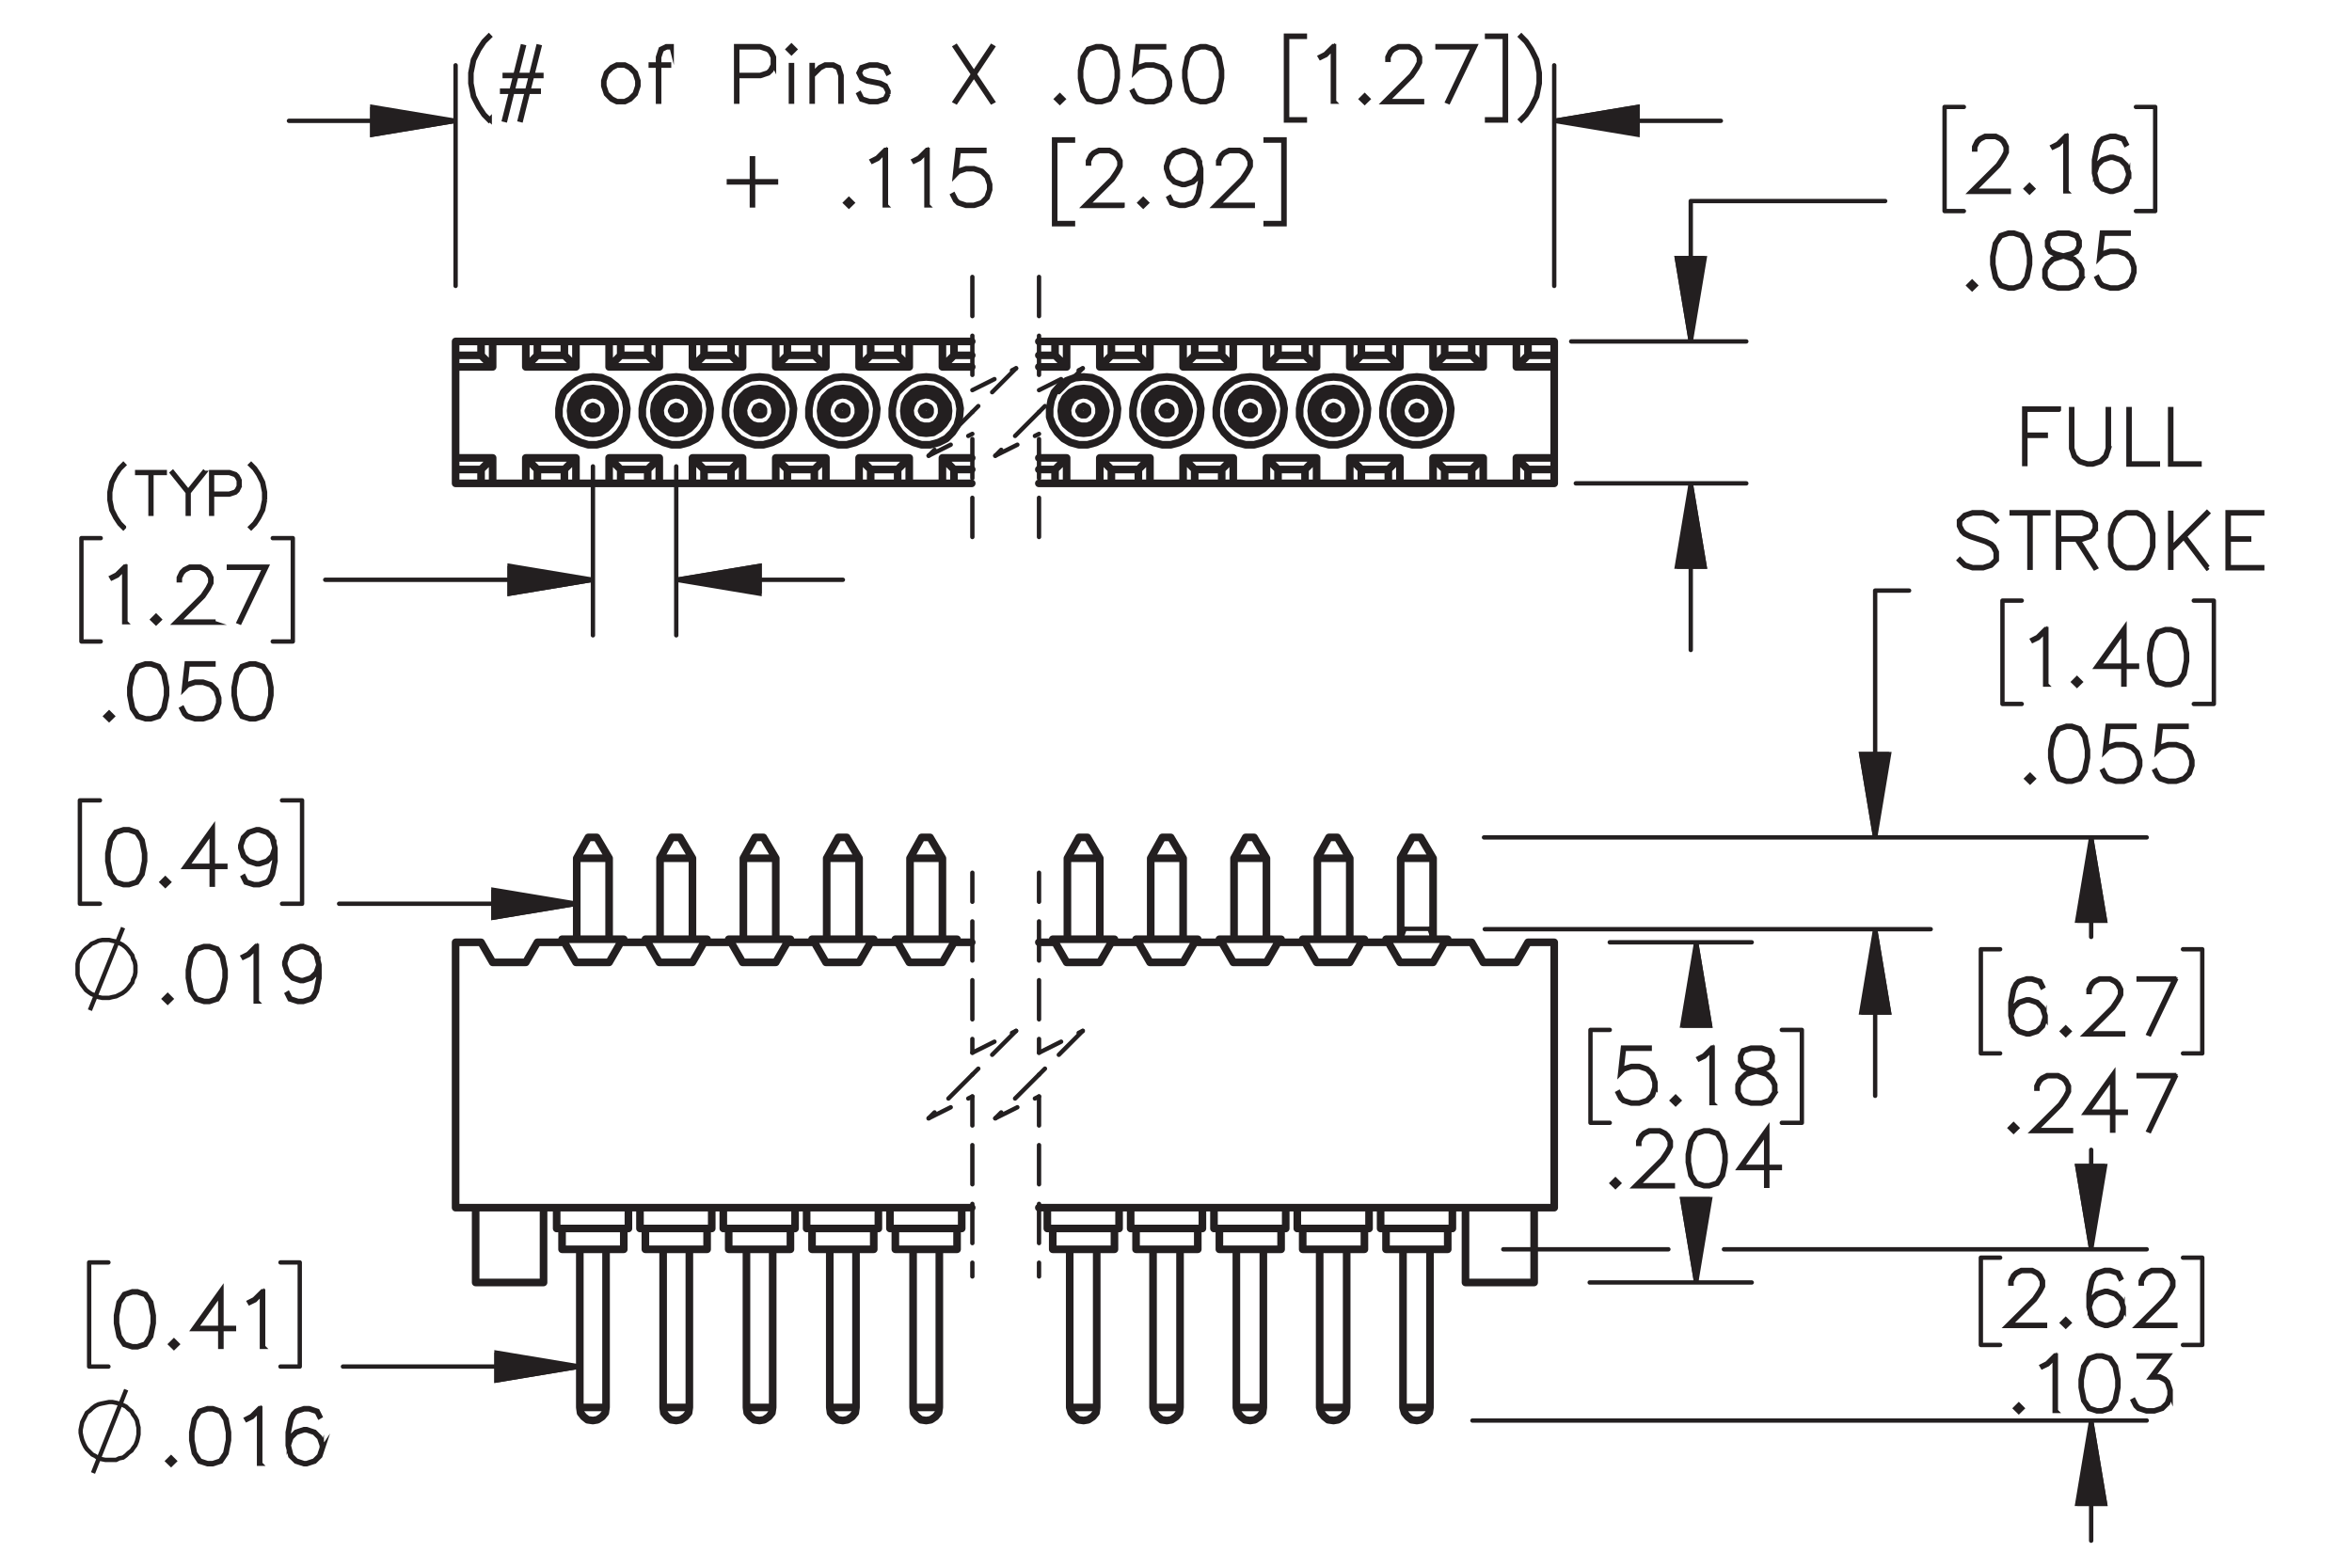 <?xml version="1.0" encoding="UTF-8"?><svg id="Layer_1" xmlns="http://www.w3.org/2000/svg" viewBox="0 0 216 144"><defs><style>.cls-1{stroke-dashoffset:-.473px;}.cls-1,.cls-2,.cls-3,.cls-4,.cls-5,.cls-6,.cls-7,.cls-8,.cls-9,.cls-10{stroke:#231f20;}.cls-1,.cls-2,.cls-3,.cls-4,.cls-5,.cls-6,.cls-9,.cls-10{fill:none;}.cls-1,.cls-2,.cls-3,.cls-4,.cls-5,.cls-9,.cls-10{stroke-linecap:round;stroke-linejoin:round;}.cls-1,.cls-2,.cls-3,.cls-5,.cls-6,.cls-7,.cls-9,.cls-10{stroke-width:.4px;}.cls-1,.cls-2,.cls-5,.cls-10{stroke-dasharray:0 0 3.6 1.8;}.cls-2{stroke-dashoffset:1.331px;}.cls-3{stroke-dasharray:0 0 0 0 43.2 3.6 3.6 3.6;}.cls-4{stroke-width:.7px;}.cls-5{stroke-dashoffset:.931px;}.cls-6,.cls-7,.cls-8{stroke-miterlimit:10;}.cls-7,.cls-8{fill:#231f20;}.cls-8{stroke-width:.4px;}.cls-10{stroke-dashoffset:.491px;}</style></defs><path class="cls-8" d="M13.334,79.11l-.238,1.214-.504.747-.749.241h-.498l-.749-.241-.501-.747-.242-1.214v-.737l.242-1.213.501-.748.749-.248h.498l.749.248.504.748.238,1.213v.737ZM13.226,79.094v-.704l-.242-1.19-.46-.694-.696-.231h-.467l-.696.231-.463.694-.239,1.19v.704l.239,1.19.463.694.696.231h.467l.696-.231.46-.694.242-1.19Z"/><path class="cls-8" d="M15.498,81.024l-.316.309-.316-.309.316-.315.316.315ZM15.346,81.024l-.165-.164-.165.164.165.164.165-.164Z"/><path class="cls-8" d="M20.699,79.637h-1.149v1.629h-.111v-1.629h-2.463l2.574-3.59v3.479h1.149v.11ZM19.439,79.526v-3.134l-2.245,3.134h2.245Z"/><path class="cls-8" d="M25.302,79.11l-.238,1.214-.249.492-.262.255-.743.241h-.498l-.756-.241-.248-.499.097-.058.235.463.689.231h.467l.702-.231.219-.229.235-.466.242-1.19v-.858l-.138.412-.504.503-.743.248h-.255l-.743-.248-.504-.503-.246-.74v-.255l.246-.74.504-.5.743-.248h.255l.743.248.504.5.245.981v1.217ZM25.195,77.9l-.235-.932-.46-.463-.702-.231h-.229l-.702.231-.46.463-.235.697v.228l.235.701.46.459.702.234h.229l.702-.234.46-.459.235-.694Z"/><path class="cls-6" d="M8.257,92.791l3.047-7.581M12.438,89.036v-.354l-.071-.354-.142-.283-.071-.283-.213-.283-.213-.283-.213-.213-.283-.213-.283-.142-.283-.142-.354-.071-.283-.071h-.638l-.354.071-.283.142-.354.142-.213.213-.283.213-.213.213-.213.283-.142.283-.142.283-.071.354v.992l.071.283.142.283.142.283.213.283.213.283.283.213.213.142.354.142.283.142.354.071h.638l.283-.071.354-.071.283-.142.283-.142.283-.213.213-.213.213-.283.213-.283.071-.283.142-.283.071-.354v-.283"/><path class="cls-8" d="M15.714,91.751l-.315.309-.316-.309.316-.315.315.315ZM15.563,91.751l-.165-.164-.165.164.165.164.165-.164Z"/><path class="cls-8" d="M20.725,89.837l-.238,1.214-.504.747-.749.241h-.497l-.749-.241-.5-.747-.242-1.214v-.737l.242-1.213.5-.748.749-.248h.497l.749.248.504.748.238,1.213v.737ZM20.618,89.82v-.704l-.242-1.19-.46-.694-.695-.231h-.467l-.695.231-.463.694-.239,1.19v.704l.239,1.19.463.694.695.231h.467l.695-.231.46-.694.242-1.19Z"/><path class="cls-8" d="M23.59,91.992h-.111v-4.917l-.631.641-.49.237-.054-.094.473-.241.736-.728h.077v5.102Z"/><path class="cls-8" d="M29.343,89.837l-.238,1.214-.248.492-.262.255-.742.241h-.497l-.755-.241-.248-.499.097-.058.235.463.689.231h.467l.702-.231.218-.229.235-.466.242-1.19v-.858l-.138.412-.504.503-.742.248h-.255l-.743-.248-.503-.503-.245-.74v-.255l.245-.74.503-.5.743-.248h.255l.742.248.504.5.245.981v1.217ZM29.236,88.627l-.235-.932-.46-.463-.702-.231h-.229l-.702.231-.46.463-.235.697v.228l.235.701.46.459.702.234h.229l.702-.234.46-.459.235-.694Z"/><path class="cls-8" d="M152.037,99.893l-.245.741-.504.499-.742.241h-.736l-.742-.241-.262-.255-.241-.486.097-.053.238.472.222.229.702.231h.709l.702-.231.46-.463.235-.7v-.466l-.235-.701-.46-.459-.702-.234h-.709l-.702.234-.335.346.258-2.37h2.459v.111h-2.361l-.218,1.953.144-.137.742-.245h.736l.742.245.504.503.245.74v.496Z"/><path class="cls-8" d="M154.199,101.086l-.315.309-.315-.309.315-.315.315.315ZM154.048,101.086l-.164-.164-.165.164.165.164.164-.164Z"/><path class="cls-8" d="M157.286,101.327h-.11v-4.917l-.632.641-.49.237-.054-.094.474-.241.735-.728h.077v5.102Z"/><path class="cls-8" d="M163.04,100.379l-.501.754-.749.241h-.978l-.742-.241-.262-.255-.248-.499v-.748l.248-.502.501-.493.766-.255-.518-.124-.504-.255-.252-.506v-.51l.252-.513.759-.248h.978l.756.248.255.513v.51l-.255.506-.504.255-.514.124.027.007.735.248.504.493.245.502v.748ZM162.933,100.352v-.693l-.235-.459-.46-.47-.709-.231-.229-.064-.225.064-.709.231-.464.47-.231.459v.693l.231.459.222.229.702.231h.947l.695-.231.464-.688ZM162.69,97.47v-.456l-.229-.446-.689-.231h-.947l-.689.231-.229.446v.456l.229.452.46.225.702.181.702-.181.46-.225.229-.452Z"/><path class="cls-8" d="M148.672,108.681l-.316.309-.315-.309.315-.315.316.315ZM148.52,108.681l-.165-.164-.164.164.164.164.165-.164Z"/><path class="cls-8" d="M153.631,108.969h-3.501l2.497-2.483.474-.714.235-.47v-.452l-.235-.459-.226-.229-.463-.231h-.935l-.46.231-.229.229-.235.459v.228h-.107v-.255l.245-.502.255-.252.504-.248h.991l.501.248.256.252.248.502v.51l-.248.493-.487.727-2.322,2.313h3.242v.103Z"/><path class="cls-8" d="M158.477,106.767l-.239,1.214-.504.747-.749.241h-.497l-.75-.241-.5-.747-.242-1.214v-.737l.242-1.213.5-.748.75-.248h.497l.749.248.504.748.239,1.213v.737ZM158.368,106.75v-.704l-.241-1.19-.461-.694-.695-.231h-.467l-.695.231-.464.694-.239,1.19v.704l.239,1.19.464.694.695.231h.467l.695-.231.461-.694.241-1.19Z"/><path class="cls-8" d="M163.456,107.293h-1.149v1.629h-.11v-1.629h-2.463l2.573-3.59v3.479h1.149v.11ZM162.196,107.183v-3.134l-2.244,3.134h2.244Z"/><path class="cls-8" d="M187.864,93.536l-.246.741-.504.499-.742.241h-.256l-.742-.241-.504-.499-.245-.982v-1.217l.238-1.213.249-.496.262-.252.742-.248h.498l.756.248.248.5-.097.057-.235-.463-.69-.231h-.467l-.702.231-.219.229-.234.466-.242,1.19v.858l.138-.412.504-.503.742-.248h.256l.742.248.504.503.246.74v.255ZM187.756,93.519v-.225l-.234-.7-.461-.46-.702-.234h-.229l-.702.234-.46.46-.235.693.235.932.46.463.702.231h.229l.702-.231.461-.463.234-.7Z"/><path class="cls-8" d="M190.027,94.73l-.316.309-.315-.309.315-.315.316.315ZM189.876,94.73l-.165-.164-.164.164.164.164.165-.164Z"/><path class="cls-8" d="M194.986,95.018h-3.501l2.497-2.483.474-.714.235-.47v-.452l-.235-.459-.226-.229-.463-.231h-.935l-.46.231-.229.229-.235.459v.228h-.107v-.255l.245-.502.255-.252.504-.248h.991l.501.248.256.252.248.502v.51l-.248.493-.487.727-2.322,2.313h3.242v.103Z"/><path class="cls-8" d="M199.869,89.869l-2.452,5.115-.095-.037,2.366-4.967h-3.283v-.111h3.464Z"/><path class="cls-8" d="M185.236,103.612l-.316.309-.315-.309.315-.315.316.315ZM185.085,103.612l-.165-.164-.164.164.164.164.165-.164Z"/><path class="cls-8" d="M190.195,103.9h-3.501l2.497-2.483.474-.714.235-.47v-.452l-.235-.459-.226-.229-.463-.231h-.935l-.46.231-.229.229-.235.459v.228h-.107v-.255l.245-.502.255-.252.504-.248h.991l.501.248.256.252.248.502v.51l-.248.493-.487.727-2.322,2.313h3.242v.103Z"/><path class="cls-8" d="M195.228,102.225h-1.149v1.629h-.11v-1.629h-2.463l2.573-3.59v3.479h1.149v.11ZM193.969,102.114v-3.134l-2.244,3.134h2.244Z"/><path class="cls-8" d="M199.869,98.752l-2.452,5.115-.095-.037,2.366-4.967h-3.283v-.111h3.464Z"/><path class="cls-8" d="M187.81,121.796h-3.501l2.497-2.483.474-.714.235-.47v-.452l-.235-.459-.226-.229-.463-.231h-.935l-.46.231-.229.229-.235.459v.228h-.107v-.255l.245-.502.255-.252.504-.248h.991l.501.248.256.252.248.502v.51l-.248.493-.487.727-2.322,2.313h3.242v.103Z"/><path class="cls-8" d="M190.027,121.508l-.316.309-.315-.309.315-.315.316.315ZM189.876,121.508l-.165-.164-.164.164.164.164.165-.164Z"/><path class="cls-8" d="M195.041,120.314l-.246.741-.504.499-.742.241h-.256l-.742-.241-.504-.499-.245-.982v-1.217l.238-1.213.249-.496.262-.252.742-.248h.498l.756.248.248.5-.097.057-.235-.463-.69-.231h-.467l-.702.231-.219.229-.234.466-.242,1.19v.858l.138-.412.504-.503.742-.248h.256l.742.248.504.503.246.74v.255ZM194.933,120.298v-.225l-.234-.7-.461-.46-.702-.234h-.229l-.702.234-.46.46-.235.693.235.932.46.463.702.231h.229l.702-.231.461-.463.234-.7Z"/><path class="cls-8" d="M199.778,121.796h-3.501l2.497-2.483.474-.714.235-.47v-.452l-.235-.459-.226-.229-.463-.231h-.935l-.46.231-.229.229-.235.459v.228h-.107v-.255l.245-.502.255-.252.504-.248h.991l.501.248.256.252.248.502v.51l-.248.493-.487.727-2.322,2.313h3.242v.103Z"/><path class="cls-8" d="M185.715,129.359l-.315.309-.315-.309.315-.315.315.315ZM185.564,129.359l-.164-.164-.165.164.165.164.164-.164Z"/><path class="cls-8" d="M188.802,129.601h-.11v-4.917l-.632.641-.49.237-.054-.094.474-.241.735-.728h.077v5.102Z"/><path class="cls-8" d="M194.556,127.445l-.239,1.214-.503.747-.749.241h-.497l-.749-.241-.501-.747-.241-1.214v-.737l.241-1.213.501-.748.749-.248h.497l.749.248.503.748.239,1.213v.737ZM194.448,127.429v-.704l-.242-1.19-.46-.694-.695-.231h-.467l-.695.231-.464.694-.238,1.19v.704l.238,1.19.464.694.695.231h.467l.695-.231.46-.694.242-1.19Z"/><path class="cls-8" d="M199.345,128.166l-.245.741-.504.499-.742.241h-.736l-.742-.241-.262-.255-.241-.486.097-.053.238.472.222.229.702.231h.709l.702-.231.46-.463.235-.7v-.466l-.235-.701-.229-.218-.46-.234h-.819l1.444-1.92h-2.536v-.111h2.758l-1.444,1.921h.624l.504.248.256.262.245.74v.496Z"/><path class="cls-8" d="M14.126,121.557l-.238,1.214-.504.747-.749.241h-.497l-.749-.241-.5-.747-.242-1.214v-.737l.242-1.213.5-.748.749-.248h.497l.749.248.504.748.238,1.213v.737ZM14.018,121.54v-.704l-.242-1.19-.46-.694-.695-.231h-.467l-.695.231-.463.694-.239,1.19v.704l.239,1.19.463.694.695.231h.467l.695-.231.46-.694.242-1.19Z"/><path class="cls-8" d="M16.289,123.471l-.315.309-.316-.309.316-.315.315.315ZM16.138,123.471l-.165-.164-.165.164.165.164.165-.164Z"/><path class="cls-8" d="M21.488,122.083h-1.149v1.629h-.111v-1.629h-2.462l2.573-3.59v3.479h1.149v.11ZM20.228,121.973v-3.134l-2.244,3.134h2.244Z"/><path class="cls-8" d="M24.165,123.712h-.111v-4.917l-.631.641-.49.237-.054-.094.473-.241.736-.728h.077v5.102Z"/><path class="cls-6" d="M8.541,135.302l3.047-7.652M12.721,131.476v-.354l-.071-.283-.071-.354-.142-.283-.213-.283-.142-.283-.283-.213-.213-.213-.283-.142-.354-.142-.283-.071-.354-.071h-.283l-.354.071-.354.071-.283.071-.283.142-.283.213-.213.213-.283.213-.142.283-.142.283-.142.283-.071.354-.071.354v.283l.071.354.071.283.142.354.142.283.142.213.283.283.213.213.283.142.283.213.283.071.354.071h.992l.283-.142.354-.071.283-.213.213-.213.283-.213.142-.213.213-.283.142-.354.071-.283.071-.354v-.283"/><path class="cls-8" d="M16.026,134.208l-.315.309-.316-.309.316-.315.315.315ZM15.876,134.208l-.165-.164-.165.164.165.164.165-.164Z"/><path class="cls-8" d="M21.038,132.294l-.238,1.214-.504.747-.749.241h-.497l-.749-.241-.5-.747-.242-1.214v-.737l.242-1.213.5-.748.749-.248h.497l.749.248.504.748.238,1.213v.737ZM20.93,132.277v-.704l-.242-1.19-.46-.694-.695-.231h-.467l-.695.231-.463.694-.239,1.19v.704l.239,1.19.463.694.695.231h.467l.695-.231.46-.694.242-1.19Z"/><path class="cls-8" d="M23.902,134.449h-.111v-4.917l-.631.641-.49.237-.054-.094.473-.241.736-.728h.077v5.102Z"/><path class="cls-8" d="M29.656,133.015l-.245.741-.504.499-.742.241h-.255l-.743-.241-.503-.499-.245-.982v-1.217l.238-1.213.248-.496.262-.252.743-.248h.497l.755.248.248.5-.097.057-.235-.463-.689-.231h-.467l-.702.231-.218.229-.235.466-.242,1.19v.858l.138-.412.503-.503.743-.248h.255l.742.248.504.503.245.74v.255ZM29.548,132.998v-.225l-.235-.7-.46-.46-.702-.234h-.229l-.702.234-.46.46-.235.693.235.932.46.463.702.231h.229l.702-.231.46-.463.235-.7Z"/><path class="cls-8" d="M189.079,37.635h-3.074v2.292h1.873v.111h-1.873v2.587h-.107v-5.101h3.182v.11Z"/><path class="cls-8" d="M193.68,41.191l-.248.741-.5.499-.741.241h-.497l-.741-.241-.504-.499-.245-.741v-3.613h.107v3.597l.235.7.46.463.701.231h.467l.701-.231.463-.463.231-.7v-3.597h.11v3.613Z"/><path class="cls-8" d="M198.174,42.672h-2.702v-5.095h.107v4.991h2.595v.104Z"/><path class="cls-8" d="M201.999,42.672h-2.702v-5.095h.107v4.991h2.595v.104Z"/><path class="cls-8" d="M183.383,51.452l-.51.506-.742.241h-.978l-.742-.241-.493-.486.08-.084.471.476.701.231h.947l.702-.231.453-.456v-.684l-.232-.462-.228-.225-.467-.242-1.444-.479-.497-.241-.255-.255-.245-.499v-.516l.507-.506.742-.248h.978l.742.248.496.486-.084.084-.466-.476-.702-.231h-.947l-.701.231-.457.456v.446l.235.46.229.224.466.242,1.444.479.497.242.252.254.248.499v.757Z"/><path class="cls-8" d="M188.117,47.162h-1.632v4.991h-.11v-4.991h-1.629v-.11h3.371v.11Z"/><path class="cls-8" d="M192.478,48.563l-.248.499-.262.255-.742.248h-.383l1.628,2.557-.097.05-1.662-2.607h-1.605v2.587h-.107v-5.101h2.227l.742.248.262.252.248.503v.509ZM192.368,48.533v-.453l-.232-.46-.221-.228-.702-.231h-2.106v2.292h2.106l.702-.234.221-.225.232-.462Z"/><path class="cls-8" d="M197.751,50.236l-.249.734-.241.496-.494.493-.503.241h-.991l-.5-.241-.497-.493-.238-.496-.249-.734v-1.213l.249-.734.238-.496.497-.493.5-.248h.991l.503.248.494.493.241.496.249.734v1.213ZM197.64,50.222v-1.187l-.234-.707-.239-.466-.47-.469-.46-.231h-.934l-.463.231-.467.469-.242.466-.231.707v1.187l.231.708.242.466.467.469.463.231h.934l.46-.231.47-.469.239-.466.234-.708Z"/><path class="cls-8" d="M202.767,52.116l-.084.064-2.132-2.829-1.142,1.14v1.663h-.107v-5.048h.107v3.234l3.273-3.274.084.084-2.132,2.128,2.132,2.839Z"/><path class="cls-8" d="M207.758,52.2h-3.184v-5.148h3.184v.11h-3.076v2.292h1.874v.111h-1.874v2.53h3.076v.104Z"/><path class="cls-8" d="M187.931,62.882h-.11v-4.917l-.632.64-.49.238-.054-.094.474-.241.735-.727h.077v5.101Z"/><path class="cls-8" d="M191.058,62.641l-.315.308-.315-.308.315-.315.315.315ZM190.906,62.641l-.164-.165-.165.165.165.164.164-.164Z"/><path class="cls-8" d="M196.257,61.253h-1.148v1.629h-.11v-1.629h-2.462l2.572-3.59v3.479h1.148v.111ZM194.998,61.143v-3.134l-2.244,3.134h2.244Z"/><path class="cls-8" d="M200.858,60.727l-.239,1.213-.503.748-.749.241h-.497l-.749-.241-.501-.748-.241-1.213v-.737l.241-1.213.501-.748.749-.248h.497l.749.248.503.748.239,1.213v.737ZM200.751,60.71v-.704l-.242-1.19-.46-.694-.695-.231h-.467l-.695.231-.464.694-.238,1.19v.704l.238,1.19.464.694.695.231h.467l.695-.231.46-.694.242-1.19Z"/><path class="cls-8" d="M186.749,71.524l-.316.308-.315-.308.315-.315.316.315ZM186.598,71.524l-.165-.165-.164.165.164.164.165-.164Z"/><path class="cls-8" d="M191.763,69.61l-.239,1.213-.504.748-.749.241h-.497l-.75-.241-.5-.748-.242-1.213v-.737l.242-1.213.5-.748.75-.248h.497l.749.248.504.748.239,1.213v.737ZM191.654,69.593v-.704l-.241-1.19-.461-.694-.695-.231h-.467l-.695.231-.464.694-.239,1.19v.704l.239,1.19.464.694.695.231h.467l.695-.231.461-.694.241-1.19Z"/><path class="cls-8" d="M196.554,70.331l-.246.741-.504.499-.742.241h-.736l-.742-.241-.262-.255-.242-.486.098-.054.238.473.222.228.702.231h.709l.702-.231.461-.463.234-.7v-.466l-.234-.701-.461-.459-.702-.235h-.709l-.702.235-.336.345.259-2.37h2.459v.11h-2.361l-.219,1.954.144-.138.742-.245h.736l.742.245.504.503.246.741v.496Z"/><path class="cls-8" d="M201.346,70.331l-.246.741-.504.499-.742.241h-.736l-.742-.241-.262-.255-.242-.486.098-.054.238.473.222.228.702.231h.709l.702-.231.461-.463.234-.7v-.466l-.234-.701-.461-.459-.702-.235h-.709l-.702.235-.336.345.259-2.37h2.459v.11h-2.361l-.219,1.954.144-.138.742-.245h.736l.742.245.504.503.246.741v.496Z"/><path class="cls-8" d="M44.973,10.973l-.081.084-.483-.49-.487-.727-.491-.962-.238-1.213v-.976l.238-1.213.491-.968.487-.728.483-.489.081.084-.48.472-.477.714-.474.956-.242,1.187v.948l.242,1.187.474.949.477.714.48.473Z"/><path class="cls-8" d="M49.722,6.991h-.86l-.336,1.334h.954v.107h-.984l-.645,2.594-.111-.027.648-2.567h-1.336l-.644,2.594-.111-.027.648-2.567h-.833v-.107h.859l.336-1.334h-.957v-.11h.984l.648-2.601.111.027-.648,2.574h1.333l.648-2.601.111.027-.648,2.574h.833v.11ZM48.751,6.991h-1.333l-.336,1.334h1.333l.336-1.334Z"/><path class="cls-8" d="M58.637,7.906l-.248.741-.497.499-.5.241h-.749l-.503-.241-.494-.499-.248-.741v-.496l.248-.741.494-.503.503-.245h.749l.5.245.497.503.248.741v.496ZM58.526,7.889v-.466l-.235-.701-.467-.459-.46-.235h-.695l-.46.235-.47.459-.231.701v.466l.231.7.47.463.46.231h.695l.46-.231.467-.463.235-.7Z"/><path class="cls-8" d="M61.685,4.35h-.467l-.446.225-.235.687v.66h.91v.107h-.91v3.312h-.111v-3.312h-.665v-.107h.665v-.673l.248-.754.517-.254h.494v.11Z"/><path class="cls-8" d="M71.082,5.989l-.248.502-.262.252-.742.248h-2.119v2.35h-.107v-5.101h2.227l.742.248.262.252.248.503v.748ZM70.971,5.962v-.694l-.232-.46-.222-.228-.702-.231h-2.106v2.531h2.106l.702-.231.222-.228.232-.459Z"/><path class="cls-8" d="M73.002,4.534l-.316.315-.315-.315.315-.315.316.315ZM72.851,4.534l-.165-.165-.165.165.165.164.165-.164ZM72.74,9.34h-.107v-3.365h.107v3.365Z"/><path class="cls-8" d="M77.29,9.34h-.111v-2.397l-.231-.687-.45-.228h-.691l-.463.235-.702.693v2.383h-.107v-3.365h.107v.832l.635-.641.5-.245h.752l.514.252.248.758v2.41Z"/><path class="cls-8" d="M81.599,8.633l-.252.513-.759.241h-.735l-.755-.241-.248-.499.097-.057.232.463.689.231h.709l.688-.231.229-.449v-.211l-.229-.452-.46-.228-1.206-.238-.5-.255-.262-.523.262-.53.755-.245h.735l.759.245.245.503-.094.054-.235-.459-.688-.235h-.709l-.689.235-.218.432.218.439.463.228,1.202.238.503.255.252.509v.269Z"/><path class="cls-8" d="M91.172,9.31l-.097.05-1.635-2.443-1.639,2.443-.094-.05,1.662-2.49-1.662-2.497.094-.057,1.639,2.45,1.635-2.45.097.057-1.665,2.497,1.665,2.49Z"/><path class="cls-8" d="M97.649,9.099l-.316.308-.315-.308.315-.315.316.315ZM97.498,9.099l-.165-.165-.165.165.165.164.165-.164Z"/><path class="cls-8" d="M102.66,7.185l-.239,1.213-.503.748-.749.241h-.497l-.749-.241-.5-.748-.242-1.213v-.737l.242-1.213.5-.748.749-.248h.497l.749.248.503.748.239,1.213v.737ZM102.552,7.168v-.704l-.242-1.19-.46-.694-.695-.231h-.467l-.695.231-.463.694-.238,1.19v.704l.238,1.19.463.694.695.231h.467l.695-.231.46-.694.242-1.19Z"/><path class="cls-8" d="M107.448,7.906l-.245.741-.504.499-.742.241h-.735l-.742-.241-.262-.255-.242-.486.097-.054.238.473.222.228.702.231h.709l.702-.231.46-.463.235-.7v-.466l-.235-.701-.46-.459-.702-.235h-.709l-.702.235-.335.345.258-2.37h2.458v.11h-2.36l-.218,1.954.144-.138.742-.245h.735l.742.245.504.503.245.741v.496Z"/><path class="cls-8" d="M112.236,7.185l-.238,1.213-.504.748-.748.241h-.498l-.748-.241-.5-.748-.242-1.213v-.737l.242-1.213.5-.748.748-.248h.498l.748.248.504.748.238,1.213v.737ZM112.129,7.168v-.704l-.242-1.19-.459-.694-.695-.231h-.467l-.695.231-.463.694-.239,1.19v.704l.239,1.19.463.694.695.231h.467l.695-.231.459-.694.242-1.19Z"/><path class="cls-8" d="M119.836,11.07h-1.739V3.277h1.739v.111h-1.629v7.571h1.629v.111Z"/><path class="cls-8" d="M122.516,9.34h-.111v-4.917l-.631.64-.49.238-.054-.094.473-.241.735-.727h.078v5.101Z"/><path class="cls-8" d="M125.642,9.099l-.315.308-.316-.308.316-.315.315.315ZM125.49,9.099l-.164-.165-.165.165.165.164.164-.164Z"/><path class="cls-8" d="M130.598,9.387h-3.499l2.495-2.483.474-.714.234-.469v-.453l-.234-.46-.226-.228-.463-.231h-.934l-.46.231-.229.228-.235.46v.228h-.107v-.255l.245-.503.255-.252.504-.248h.991l.5.248.255.252.249.503v.509l-.249.493-.486.728-2.32,2.312h3.24v.104Z"/><path class="cls-8" d="M135.477,4.239l-2.451,5.114-.095-.037,2.364-4.967h-3.28v-.11h3.462Z"/><path class="cls-8" d="M138.305,11.07h-1.74v-.111h1.629V3.388h-1.629v-.111h1.74v7.793Z"/><path class="cls-8" d="M141.41,7.665l-.241,1.213-.49.962-.487.727-.48.49-.084-.084.48-.473.477-.714.474-.949.242-1.187v-.948l-.242-1.187-.474-.956-.477-.714-.48-.472.084-.084.48.489.487.728.49.968.241,1.213v.976Z"/><path class="cls-8" d="M71.268,16.759h-2.108v2.108h-.111v-2.108h-2.112v-.11h2.112v-2.108h.111v2.108h2.108v.11Z"/><path class="cls-8" d="M78.276,18.627l-.316.308-.315-.308.315-.315.316.315ZM78.125,18.627l-.165-.165-.165.165.165.164.165-.164Z"/><path class="cls-8" d="M81.362,18.868h-.111v-4.917l-.631.64-.49.238-.054-.094.474-.241.735-.727h.077v5.101Z"/><path class="cls-8" d="M85.19,18.868h-.111v-4.917l-.631.64-.49.238-.054-.094.474-.241.735-.727h.077v5.101Z"/><path class="cls-8" d="M90.942,17.433l-.246.741-.503.499-.742.241h-.735l-.742-.241-.262-.255-.242-.486.097-.054.238.473.222.228.702.231h.709l.702-.231.46-.463.235-.7v-.466l-.235-.701-.46-.459-.702-.235h-.709l-.702.235-.335.345.258-2.37h2.458v.11h-2.36l-.218,1.954.144-.138.742-.245h.735l.742.245.503.503.246.741v.496Z"/><path class="cls-8" d="M98.541,20.597h-1.739v-7.793h1.739v.111h-1.628v7.571h1.628v.111Z"/><path class="cls-8" d="M103.091,18.915h-3.498l2.495-2.483.474-.714.235-.469v-.453l-.235-.46-.225-.228-.463-.231h-.934l-.46.231-.228.228-.235.46v.228h-.107v-.255l.245-.503.255-.252.503-.248h.991l.5.248.255.252.248.503v.509l-.248.493-.487.728-2.32,2.312h3.24v.104Z"/><path class="cls-8" d="M105.307,18.627l-.316.308-.315-.308.315-.315.316.315ZM105.156,18.627l-.165-.165-.165.165.165.164.165-.164Z"/><path class="cls-8" d="M110.317,16.712l-.239,1.213-.248.493-.262.255-.742.241h-.497l-.755-.241-.248-.499.098-.057.235.463.689.231h.467l.702-.231.218-.228.235-.466.241-1.19v-.858l-.137.412-.504.503-.742.248h-.255l-.742-.248-.504-.503-.245-.741v-.255l.245-.741.504-.499.742-.248h.255l.742.248.504.499.245.982v1.217ZM110.209,15.502l-.234-.932-.46-.462-.702-.231h-.229l-.702.231-.46.462-.235.697v.228l.235.701.46.46.702.234h.229l.702-.234.46-.46.234-.694Z"/><path class="cls-8" d="M115.052,18.915h-3.499l2.495-2.483.473-.714.235-.469v-.453l-.235-.46-.225-.228-.463-.231h-.935l-.459.231-.229.228-.235.46v.228h-.107v-.255l.245-.503.256-.252.503-.248h.991l.5.248.255.252.249.503v.509l-.249.493-.486.728-2.321,2.312h3.241v.104Z"/><path class="cls-8" d="M117.97,20.597h-1.74v-.111h1.629v-7.571h-1.629v-.111h1.74v7.793Z"/><path class="cls-8" d="M11.384,48.42l-.06.063-.363-.368-.366-.546-.368-.722-.179-.911v-.732l.179-.911.368-.728.366-.546.363-.368.06.063-.361.355-.358.536-.356.717-.182.891v.712l.182.891.356.712.358.536.361.355Z"/><path class="cls-8" d="M15.133,43.447h-1.226v3.748h-.084v-3.748h-1.224v-.083h2.533v.083Z"/><path class="cls-8" d="M18.761,43.432l-1.435,1.792v1.971h-.084v-1.971l-1.435-1.792.06-.053,1.418,1.764,1.415-1.764.06.053Z"/><path class="cls-8" d="M22.008,44.678l-.187.377-.197.189-.558.186h-1.592v1.764h-.081v-3.831h1.672l.558.186.197.189.187.377v.561ZM21.925,44.657v-.521l-.174-.345-.167-.171-.527-.174h-1.582v1.9h1.582l.527-.174.167-.171.174-.345Z"/><path class="cls-8" d="M24.342,45.936l-.182.911-.368.722-.366.546-.361.368-.063-.063.361-.355.358-.536.355-.712.182-.891v-.712l-.182-.891-.355-.717-.358-.536-.361-.355.063-.063.361.368.366.546.368.728.182.911v.732Z"/><path class="cls-8" d="M11.519,57.15h-.111v-4.917l-.631.64-.49.238-.054-.094.473-.241.736-.727h.077v5.101Z"/><path class="cls-8" d="M14.645,56.909l-.315.308-.316-.308.316-.315.315.315ZM14.494,56.909l-.165-.165-.165.165.165.164.165-.164Z"/><path class="cls-8" d="M19.602,57.197h-3.499l2.496-2.483.473-.714.235-.469v-.453l-.235-.46-.225-.228-.464-.231h-.934l-.46.231-.229.228-.235.46v.228h-.107v-.255l.245-.503.255-.252.504-.248h.991l.5.248.255.252.248.503v.509l-.248.493-.487.728-2.321,2.312h3.241v.104Z"/><path class="cls-8" d="M24.483,52.049l-2.452,5.114-.094-.037,2.365-4.967h-3.282v-.11h3.463Z"/><path class="cls-8" d="M10.336,65.791l-.316.308-.316-.308.316-.315.316.315ZM10.185,65.791l-.165-.165-.165.165.165.164.165-.164Z"/><path class="cls-8" d="M15.349,63.877l-.238,1.213-.504.748-.749.241h-.498l-.749-.241-.501-.748-.242-1.213v-.737l.242-1.213.501-.748.749-.248h.498l.749.248.504.748.238,1.213v.737ZM15.242,63.861v-.704l-.242-1.19-.46-.694-.696-.231h-.467l-.696.231-.463.694-.239,1.19v.704l.239,1.19.463.694.696.231h.467l.696-.231.46-.694.242-1.19Z"/><path class="cls-8" d="M20.141,64.598l-.245.741-.504.499-.743.241h-.736l-.743-.241-.262-.255-.242-.486.097-.054.239.473.222.228.702.231h.709l.702-.231.46-.463.235-.7v-.466l-.235-.701-.46-.459-.702-.235h-.709l-.702.235-.336.345.259-2.37h2.459v.11h-2.362l-.218,1.954.144-.138.743-.245h.736l.743.245.504.503.245.741v.496Z"/><path class="cls-8" d="M24.932,63.877l-.238,1.213-.504.748-.749.241h-.498l-.749-.241-.501-.748-.242-1.213v-.737l.242-1.213.501-.748.749-.248h.498l.749.248.504.748.238,1.213v.737ZM24.825,63.861v-.704l-.242-1.19-.46-.694-.696-.231h-.467l-.696.231-.463.694-.239,1.19v.704l.239,1.19.463.694.696.231h.467l.696-.231.46-.694.242-1.19Z"/><path class="cls-8" d="M184.482,17.625h-3.5l2.495-2.483.474-.714.235-.469v-.453l-.235-.46-.225-.228-.464-.231h-.934l-.46.231-.229.228-.235.46v.228h-.107v-.255l.245-.503.256-.252.504-.248h.99l.501.248.255.252.248.503v.509l-.248.493-.487.728-2.32,2.312h3.241v.104Z"/><path class="cls-8" d="M186.698,17.336l-.315.308-.315-.308.315-.315.315.315ZM186.547,17.336l-.164-.165-.165.165.165.164.164-.164Z"/><path class="cls-8" d="M189.785,17.578h-.11v-4.917l-.632.64-.49.238-.054-.094.474-.241.735-.727h.077v5.101Z"/><path class="cls-8" d="M195.539,16.143l-.245.741-.504.499-.742.241h-.256l-.742-.241-.504-.499-.245-.982v-1.217l.238-1.213.249-.496.262-.252.742-.248h.497l.756.248.249.499-.098.057-.235-.462-.689-.231h-.467l-.702.231-.218.228-.235.466-.242,1.19v.858l.138-.413.504-.502.742-.248h.256l.742.248.504.502.245.741v.255ZM195.432,16.127v-.225l-.235-.701-.46-.459-.702-.235h-.229l-.702.235-.46.459-.235.694.235.932.46.463.702.231h.229l.702-.231.46-.463.235-.7Z"/><path class="cls-8" d="M181.429,26.219l-.316.308-.315-.308.315-.315.316.315ZM181.277,26.219l-.165-.165-.164.165.164.164.165-.164Z"/><path class="cls-8" d="M186.442,24.305l-.239,1.213-.504.748-.749.241h-.497l-.75-.241-.5-.748-.242-1.213v-.737l.242-1.213.5-.748.75-.248h.497l.749.248.504.748.239,1.213v.737ZM186.334,24.289v-.704l-.241-1.19-.461-.694-.695-.231h-.467l-.695.231-.464.694-.239,1.19v.704l.239,1.19.464.694.695.231h.467l.695-.231.461-.694.241-1.19Z"/><path class="cls-8" d="M191.233,25.512l-.501.754-.749.241h-.979l-.742-.241-.262-.255-.249-.499v-.747l.249-.503.5-.493.767-.255-.518-.124-.504-.254-.252-.506v-.509l.252-.513.759-.248h.979l.756.248.255.513v.509l-.255.506-.504.254-.515.124.027.007.735.248.504.493.246.503v.747ZM191.125,25.485v-.693l-.234-.46-.461-.469-.709-.231-.229-.064-.225.064-.709.231-.464.469-.232.46v.693l.232.46.222.228.702.231h.947l.696-.231.463-.688ZM190.884,22.602v-.456l-.229-.446-.69-.231h-.947l-.689.231-.229.446v.456l.229.453.46.225.702.181.702-.181.461-.225.229-.453Z"/><path class="cls-8" d="M196.025,25.026l-.246.741-.504.499-.742.241h-.736l-.742-.241-.262-.255-.242-.486.098-.054.238.473.222.228.702.231h.709l.702-.231.461-.463.234-.7v-.466l-.234-.701-.461-.459-.702-.235h-.709l-.702.235-.336.345.259-2.37h2.459v.11h-2.361l-.219,1.954.144-.138.742-.245h.736l.742.245.504.503.246.741v.496Z"/><path class="cls-6" d="M155.274,31.363l-1.275-7.652h2.551l-1.275,7.652M155.274,44.399l1.275,7.652h-2.551l1.275-7.652M62.104,53.256l7.652-1.275v2.551l-7.652-1.275M54.453,53.256l-7.652,1.275v-2.551l7.652,1.275M142.734,11.099l7.652-1.275v2.551l-7.652-1.275M41.841,11.099l-7.652,1.275v-2.551l7.652,1.275M172.208,85.352l1.275,7.652h-2.551l1.275-7.652M172.208,76.92l-1.275-7.652h2.551l-1.275,7.652M53.248,125.525l-7.652,1.275v-2.551l7.652,1.275M192.046,130.484l1.275,7.652h-2.551l1.275-7.652M192.046,114.755l-1.275-7.652h2.551l-1.275,7.652M192.046,114.755l-1.275-7.652h2.551l-1.275,7.652M192.046,76.92l1.275,7.652h-2.551l1.275-7.652M155.77,117.802l-1.275-7.652h2.551l-1.275,7.652M155.77,86.556l1.275,7.652h-2.551l1.275-7.652M52.965,83.013l-7.652,1.275v-2.551l7.652,1.275"/><line class="cls-5" x1="89.298" y1="80.164" x2="89.298" y2="96.698"/><line class="cls-2" x1="89.298" y1="96.698" x2="93.315" y2="94.69"/><line class="cls-10" x1="93.315" y1="94.69" x2="89.299" y2="98.707"/><line class="cls-10" x1="89.298" y1="98.707" x2="85.282" y2="102.723"/><line class="cls-2" x1="85.282" y1="102.724" x2="89.298" y2="100.715"/><line class="cls-5" x1="89.298" y1="100.715" x2="89.298" y2="117.25"/><line class="cls-5" x1="95.42" y1="80.164" x2="95.42" y2="96.698"/><line class="cls-2" x1="95.42" y1="96.698" x2="99.437" y2="94.69"/><line class="cls-10" x1="99.437" y1="94.69" x2="95.42" y2="98.707"/><line class="cls-10" x1="95.42" y1="98.707" x2="91.403" y2="102.723"/><line class="cls-2" x1="91.403" y1="102.724" x2="95.42" y2="100.715"/><line class="cls-5" x1="95.42" y1="100.715" x2="95.42" y2="117.25"/><line class="cls-1" x1="89.298" y1="24.965" x2="89.298" y2="35.837"/><line class="cls-2" x1="89.298" y1="35.837" x2="93.315" y2="33.828"/><line class="cls-10" x1="93.315" y1="33.829" x2="89.299" y2="37.845"/><line class="cls-10" x1="89.298" y1="37.846" x2="85.282" y2="41.862"/><line class="cls-2" x1="85.282" y1="41.862" x2="89.298" y2="39.854"/><line class="cls-1" x1="89.298" y1="39.854" x2="89.298" y2="50.726"/><line class="cls-1" x1="95.42" y1="24.965" x2="95.42" y2="35.837"/><line class="cls-2" x1="95.42" y1="35.837" x2="99.437" y2="33.828"/><line class="cls-10" x1="99.437" y1="33.829" x2="95.42" y2="37.845"/><line class="cls-10" x1="95.42" y1="37.846" x2="91.403" y2="41.862"/><line class="cls-2" x1="91.403" y1="41.862" x2="95.42" y2="39.854"/><line class="cls-1" x1="95.42" y1="39.854" x2="95.42" y2="50.726"/><line class="cls-3" x1="128.672" y1="86.236" x2="129.007" y2="85.316"/><line class="cls-3" x1="129.007" y1="85.316" x2="131.275" y2="85.316"/><line class="cls-3" x1="131.275" y1="85.316" x2="131.61" y2="86.236"/><line class="cls-3" x1="131.61" y1="86.236" x2="128.672" y2="86.236"/><path class="cls-9" d="M155.274,44.399v15.304M155.274,18.468v12.895M173.129,18.468h-17.855M144.292,31.363h16.083M144.717,44.399h15.658M197.927,19.389h-1.771M197.927,9.824v9.565M196.156,9.824h1.771M178.584,19.389h1.771M178.584,9.824v9.565M180.356,9.824h-1.771M62.104,53.256h15.304M54.453,53.256h-24.585M62.104,42.841v15.517M54.453,42.841v15.517M26.891,58.924h-1.842M26.891,49.43v9.494M25.049,49.43h1.842M7.478,58.924h1.771M7.478,49.43v9.494M9.249,49.43h-1.771M142.734,11.099h15.304M41.841,11.099h-15.304M142.734,26.261V5.998M41.841,26.261V5.998M172.208,85.352v15.304M172.208,54.248v22.672M175.325,54.248h-3.118M136.357,85.352h40.952M136.286,76.92h41.023M203.312,64.663h-1.842M203.312,55.169v9.494M201.47,55.169h1.842M183.898,64.663h1.771M183.898,55.169v9.494M185.67,55.169h-1.771M53.248,125.525h-21.752M53.248,124.178v-3.755M55.657,124.178v-3.755M27.529,125.525h-1.771M27.529,115.96v9.565M25.758,115.96h1.771M8.186,125.525h1.771M8.186,115.96v9.565M9.958,115.96h-1.771M192.046,130.484v11.036M135.223,130.484h61.924M158.321,114.755h38.827M138.057,114.755h15.162M202.249,123.541h-1.771M202.249,115.522v8.019M200.478,115.522h1.771M181.915,123.541h1.771M181.915,115.522v8.019M183.686,115.522h-1.771M192.046,114.755v-9.14M192.046,76.92v9.14M158.321,114.755h38.827M138.057,114.755h15.162M136.286,76.92h60.861M202.249,96.759h-1.771M202.249,87.194v9.565M200.478,87.194h1.771M181.915,96.759h1.771M181.915,87.194v9.565M183.686,87.194h-1.771M155.77,117.802v-5.81M155.77,86.556v5.81M145.993,117.802h14.879M147.835,86.556h13.037M165.477,103.135h-1.842M165.477,94.601v8.534M163.635,94.601h1.842M146.064,103.135h1.771M146.064,94.601v8.534M147.835,94.601h-1.771M52.965,83.013h-21.822M27.741,83.013h-1.842M27.741,73.519v9.494M25.899,73.519h1.842M7.336,83.013h1.842M7.336,73.519v9.494M9.178,73.519h-1.842"/><path class="cls-7" d="M155.274,31.363l-1.275-7.652h2.551M155.274,44.399l1.275,7.652h-2.551M62.104,53.256l7.652-1.275v2.551M54.453,53.256l-7.652,1.275v-2.551M142.734,11.099l7.652-1.275v2.551M41.841,11.099l-7.652,1.275v-2.551M172.208,85.352l1.275,7.652h-2.551M172.208,76.92l-1.275-7.652h2.551M53.248,125.525l-7.652,1.275v-2.551M192.046,130.484l1.275,7.652h-2.551M192.046,114.755l-1.275-7.652h2.551M192.046,114.755l-1.275-7.652h2.551M192.046,76.92l1.275,7.652h-2.551M155.77,117.802l-1.275-7.652h2.551M155.77,86.556l1.275,7.652h-2.551M52.965,83.013l-7.652,1.275v-2.551"/><path class="cls-4" d="M53.248,129.28h2.409M68.552,129.28h2.409M60.9,129.28h2.409M76.204,129.28h2.409M83.856,129.28h2.409M49.918,117.802h-6.235M41.841,110.929h47.4M87.611,86.556h1.63M48.288,88.398l1.063-1.842M51.831,86.556l1.063,1.842M55.94,88.398l1.063-1.842M59.483,86.556l1.063,1.842M63.592,88.398l1.063-1.842M67.135,86.556l1.063,1.842M71.244,88.398l1.063-1.842M74.787,86.556l1.063,1.842M78.896,88.398l1.063-1.842M82.439,86.556l1.063,1.842M86.548,88.398l1.063-1.842M41.841,110.929v-24.373M72.307,86.556h2.48M41.841,86.556h2.338M64.655,86.556h2.48M79.959,86.556h2.48M49.351,86.556h2.48M45.242,88.398h3.047M52.894,88.398h3.047M60.546,88.398h3.047M68.198,88.398h3.047M75.85,88.398h3.047M83.502,88.398h3.047M57.003,86.556h2.48M44.179,86.556l1.063,1.842M57.286,114.755h-2.834M54.453,114.755h-2.834M57.286,86.273h-2.834M54.453,86.273h-2.834M57.712,112.842h-3.259M54.453,112.842h-3.33M87.894,114.755h-2.834M85.06,114.755h-2.834M87.894,86.273h-2.834M85.06,86.273h-2.834M88.32,112.842h-3.259M85.06,112.842h-3.33M64.939,114.755h-2.834M62.104,114.755h-2.834M64.939,86.273h-2.834M62.104,86.273h-2.834M65.364,112.842h-3.259M62.104,112.842h-3.33M80.243,86.273h-2.834M77.408,86.273h-2.834M80.243,114.755h-2.834M77.408,114.755h-2.834M80.668,112.842h-3.259M77.408,112.842h-3.33M72.591,86.273h-2.834M69.756,86.273h-2.834M72.591,114.755h-2.834M69.756,114.755h-2.834M73.016,112.842h-3.259M69.756,112.842h-3.33M62.459,76.92h-.779M63.592,78.833h-2.976M70.111,76.92h-.779M71.244,78.833h-2.976M85.415,76.92h-.779M86.548,78.833h-2.976M54.807,76.92h-.779M55.94,78.833h-2.976M77.763,76.92h-.779M78.896,78.833h-2.976M49.918,117.802v-6.873M43.683,110.929v6.873M51.618,112.842v1.913M57.286,114.755v-1.913M51.618,86.273v.283M57.286,86.556v-.283M51.122,110.929v1.913M57.712,112.842v-1.913M82.226,112.842v1.913M87.894,114.755v-1.913M82.226,86.273v.283M87.894,86.556v-.283M81.73,110.929v1.913M88.32,112.842v-1.913M59.27,112.842v1.913M64.939,114.755v-1.913M59.27,86.273v.283M64.939,86.556v-.283M58.774,110.929v1.913M65.364,112.842v-1.913M74.574,86.273v.283M80.243,86.556v-.283M74.574,112.842v1.913M80.243,114.755v-1.913M74.078,110.929v1.913M80.668,112.842v-1.913M66.922,86.273v.283M72.591,86.556v-.283M66.922,112.842v1.913M72.591,114.755v-1.913M66.426,110.929v1.913M73.016,112.842v-1.913M53.248,129.28l.071.496.283.354.354.283.496.071.425-.071.425-.283.283-.354.071-.496M55.657,129.28v-14.525M53.248,114.755v14.525M68.552,129.28l.071.496.283.354.354.283.496.071.425-.071.425-.283.283-.354.071-.496M70.961,129.28v-14.525M68.552,114.755v14.525M63.309,129.28v-14.525M60.9,114.755v14.525M60.9,129.28l.071.496.283.354.354.283.496.071.425-.071.425-.283.283-.354.071-.496M78.613,129.28v-14.525M76.204,114.755v14.525M76.204,129.28l.071.496.283.354.354.283.496.071.425-.071.425-.283.283-.354.071-.496M86.265,129.28v-14.525M83.856,114.755v14.525M83.856,129.28l.071.496.283.354.354.283.496.071.425-.071.425-.283.283-.354.071-.496M61.679,76.92l-1.063,1.913M63.592,78.833l-1.134-1.913M60.617,78.833v7.439M63.592,86.273v-7.439M69.331,76.92l-1.063,1.913M71.244,78.833l-1.134-1.913M68.269,78.833v7.439M71.244,86.273v-7.439M84.635,76.92l-1.063,1.913M86.548,78.833l-1.134-1.913M83.573,78.833v7.439M86.548,86.273v-7.439M54.027,76.92l-1.063,1.913M55.94,78.833l-1.134-1.913M52.965,78.833v7.439M55.94,86.273v-7.439M76.983,76.92l-1.063,1.913M78.896,78.833l-1.134-1.913M75.921,78.833v7.439M78.896,86.273v-7.439M128.847,129.28h2.48M98.239,129.28h2.48M105.891,129.28h2.48M113.543,129.28h2.48M121.195,129.28h2.48M140.892,117.802h-6.306M102.065,86.556h2.48M95.405,86.556h1.488M95.405,110.929h47.329M140.325,86.556h2.409M132.673,86.556h2.48M125.021,86.556h2.48M117.369,86.556h2.48M109.717,86.556h2.48M96.893,86.556l1.063,1.842M101.002,88.398l1.063-1.842M104.545,86.556l1.063,1.842M108.654,88.398l1.063-1.842M112.197,86.556l1.063,1.842M116.306,88.398l1.063-1.842M119.849,86.556l1.063,1.842M123.958,88.398l1.063-1.842M131.61,88.398l1.063-1.842M135.153,86.556l1.063,1.842M127.501,86.556l1.063,1.842M142.734,110.929v-24.373M139.262,88.398l1.063-1.842M136.215,88.398h3.047M97.955,88.398h3.047M105.607,88.398h3.047M113.259,88.398h3.047M120.911,88.398h3.047M128.563,88.398h3.047M132.956,114.755h-2.834M130.122,114.755h-2.834M132.956,86.273h-2.834M130.122,86.273h-2.834M133.381,112.842h-3.259M130.122,112.842h-3.33M110,114.755h-2.834M107.166,114.755h-2.834M110,86.273h-2.834M107.166,86.273h-2.834M110.425,112.842h-3.259M107.166,112.842h-3.33M125.304,86.273h-2.834M122.47,86.273h-2.834M125.304,114.755h-2.834M122.47,114.755h-2.834M125.729,112.842h-3.259M122.47,112.842h-3.33M117.652,86.273h-2.834M114.818,86.273h-2.834M117.652,114.755h-2.834M114.818,114.755h-2.834M118.077,112.842h-3.259M114.818,112.842h-3.33M102.348,86.273h-2.834M99.514,86.273h-2.834M102.348,114.755h-2.834M99.514,114.755h-2.834M102.773,112.842h-3.259M99.514,112.842h-3.33M107.52,76.92h-.779M108.654,78.833h-2.976M115.172,76.92h-.779M116.306,78.833h-2.976M99.868,76.92h-.779M101.002,78.833h-2.976M130.476,76.92h-.779M131.61,78.833h-2.976M122.824,76.92h-.779M123.958,78.833h-2.976M140.892,117.802v-6.873M134.586,110.929v6.873M127.288,112.842v1.913M132.956,114.755v-1.913M127.288,86.273v.283M132.956,86.556v-.283M126.792,110.929v1.913M133.381,112.842v-1.913M104.332,112.842v1.913M110,114.755v-1.913M104.332,86.273v.283M110,86.556v-.283M103.836,110.929v1.913M110.425,112.842v-1.913M119.636,86.273v.283M125.304,86.556v-.283M119.636,112.842v1.913M125.304,114.755v-1.913M119.14,110.929v1.913M125.729,112.842v-1.913M111.984,86.273v.283M117.652,86.556v-.283M111.984,112.842v1.913M117.652,114.755v-1.913M111.488,110.929v1.913M118.077,112.842v-1.913M96.68,86.273v.283M102.348,86.556v-.283M96.68,112.842v1.913M102.348,114.755v-1.913M96.184,110.929v1.913M102.773,112.842v-1.913M128.847,129.28l.142.496.283.354.354.283.496.071.425-.071.425-.283.283-.354.071-.496M131.327,129.28v-14.525M128.847,114.755v14.525M98.239,129.28l.142.496.283.354.354.283.496.071.425-.071.425-.283.283-.354.071-.496M100.719,129.28v-14.525M98.239,114.755v14.525M105.891,129.28l.142.496.283.354.354.283.496.071.425-.071.425-.283.283-.354.071-.496M108.371,129.28v-14.525M105.891,114.755v14.525M113.543,129.28l.142.496.283.354.354.283.496.071.425-.071.425-.283.283-.354.071-.496M116.022,129.28v-14.525M113.543,114.755v14.525M123.674,129.28v-14.525M121.195,114.755v14.525M121.195,129.28l.142.496.283.354.354.283.496.071.425-.071.425-.283.283-.354.071-.496M106.741,76.92l-1.063,1.913M108.654,78.833l-1.134-1.913M105.678,78.833v7.439M108.654,86.273v-7.439M114.393,76.92l-1.063,1.913M116.306,78.833l-1.134-1.913M113.33,78.833v7.439M116.306,86.273v-7.439M99.089,76.92l-1.063,1.913M101.002,78.833l-1.134-1.913M98.026,78.833v7.439M101.002,86.273v-7.439M129.697,76.92l-1.063,1.913M131.61,78.833l-1.134-1.913M128.634,78.833v7.439M131.61,86.273v-7.439M122.045,76.92l-1.063,1.913M123.958,78.833l-1.134-1.913M120.982,78.833v7.439M123.958,86.273v-7.439"/><path class="cls-4" d="M48.288,31.363h-3.047M55.94,31.363h-3.047M63.592,31.363h-3.047M71.244,31.363h-3.047M78.896,31.363h-3.047M86.548,31.363h-3.047M83.502,44.399h3.047M75.85,44.399h3.047M68.198,44.399h3.047M60.546,44.399h3.047M52.894,44.399h3.047M45.242,44.399h3.047M41.841,33.701v8.361M84.281,34.693l.779-.071.779.071.709.283.638.496.496.567.354.709.142.779-.071.779-.213.779-.425.638-.567.567-.709.354-.779.213h-.779l-.709-.213-.709-.354-.567-.567-.425-.638-.283-.779v-.779l.142-.779.283-.709.567-.567.638-.496.709-.283M76.629,34.693l.779-.071.779.071.709.283.638.496.496.567.354.709.142.779-.071.779-.213.779-.425.638-.567.567-.709.354-.779.213h-.779l-.709-.213-.709-.354-.567-.567-.425-.638-.283-.779v-.779l.142-.779.283-.709.567-.567.638-.496.709-.283M68.977,34.693l.779-.071.779.071.709.283.638.496.496.567.354.709.142.779-.071.779-.213.779-.425.638-.567.567-.709.354-.779.213h-.779l-.709-.213-.709-.354-.567-.567-.425-.638-.283-.779v-.779l.142-.779.283-.709.567-.567.638-.496.709-.283M61.325,34.693l.779-.071.779.071.709.283.638.496.496.567.354.709.142.779-.071.779-.213.779-.425.638-.567.567-.709.354-.779.213h-.779l-.709-.213-.709-.354-.567-.567-.425-.638-.283-.779v-.779l.142-.779.283-.709.567-.567.638-.496.709-.283M53.673,34.693l.779-.071.779.071.709.283.638.496.496.567.354.709.142.779-.071.779-.213.779-.425.638-.567.567-.709.354-.779.213h-.779l-.709-.213-.709-.354-.567-.567-.425-.638-.283-.779v-.779l.142-.779.283-.709.567-.567.638-.496.709-.283M41.841,44.399h2.338M41.841,43.124v1.275M48.288,44.399h1.063M48.288,42.061v2.338M41.841,42.061v1.063M41.841,43.124h2.338M41.841,42.061h3.401M44.179,44.399h1.063M44.179,43.124v1.275M45.242,42.061v2.338M44.179,43.124l1.063-1.063M49.351,44.399h2.48M49.351,43.124v1.275M49.351,43.124h2.48M48.288,42.061h4.605M48.288,42.061l1.063,1.063M51.831,44.399h1.063M51.831,43.124v1.275M52.894,42.061v2.338M51.831,43.124l1.063-1.063M55.94,44.399h1.063M55.94,42.061v2.338M41.841,33.701h3.401M41.841,32.638v1.063M63.592,44.399h1.063M63.592,42.061v2.338M45.242,31.363h-1.063M45.242,33.701l-1.063-1.063M45.242,31.363v2.338M44.179,31.363h-2.338M44.179,31.363v1.275M41.841,31.363v1.275M44.179,32.638h-2.338M64.655,44.399h2.48M64.655,43.124v1.275M49.351,31.363h-1.063M48.288,31.363v2.338M67.135,44.399h1.063M67.135,43.124v1.275M68.198,42.061v2.338M64.655,43.124h2.48M67.135,43.124l1.063-1.063M63.592,42.061h4.605M63.592,42.061l1.063,1.063M71.244,44.399h1.063M71.244,42.061v2.338M57.003,44.399h2.48M57.003,43.124v1.275M57.003,43.124h2.48M55.94,42.061h4.605M55.94,42.061l1.063,1.063M59.483,44.399h1.063M59.483,43.124v1.275M60.546,42.061v2.338M59.483,43.124l1.063-1.063M48.288,33.701h4.605M49.351,32.638l-1.063,1.063M78.896,44.399h1.063M78.896,42.061v2.338M57.003,31.363h-1.063M55.94,31.363v2.338M51.831,31.363h-2.48M49.351,31.363v1.275M51.831,32.638h-2.48M52.894,31.363h-1.063M52.894,31.363v2.338M51.831,31.363v1.275M52.894,33.701l-1.063-1.063M72.307,44.399h2.48M72.307,43.124v1.275M72.307,43.124h2.48M71.244,42.061h4.605M71.244,42.061l1.063,1.063M74.787,44.399h1.063M74.787,43.124v1.275M75.85,42.061v2.338M74.787,43.124l1.063-1.063M63.592,33.701h4.605M55.94,33.701h4.605M57.003,32.638l-1.063,1.063M79.959,44.399h2.48M79.959,43.124v1.275M64.655,31.363h-1.063M63.592,31.363v2.338M64.655,32.638l-1.063,1.063M59.483,31.363h-2.48M57.003,31.363v1.275M59.483,32.638h-2.48M60.546,31.363h-1.063M60.546,31.363v2.338M59.483,31.363v1.275M60.546,33.701l-1.063-1.063M86.548,44.399h1.063M86.548,42.061v2.338M82.439,44.399h1.063M82.439,43.124v1.275M83.502,42.061v2.338M79.959,43.124h2.48M82.439,43.124l1.063-1.063M78.896,42.061h4.605M78.896,42.061l1.063,1.063M67.135,31.363h-2.48M64.655,31.363v1.275M67.135,32.638h-2.48M68.198,31.363h-1.063M68.198,31.363v2.338M67.135,31.363v1.275M68.198,33.701l-1.063-1.063M72.307,31.363h-1.063M71.244,31.363v2.338M87.611,44.399h1.63M87.611,43.124v1.275M87.611,43.124h1.63M86.548,42.061h2.692M86.548,42.061l1.063,1.063M71.244,33.701h4.605M72.307,32.638l-1.063,1.063M74.787,31.363h-2.48M72.307,31.363v1.275M74.787,32.638h-2.48M75.85,31.363h-1.063M75.85,31.363v2.338M74.787,31.363v1.275M75.85,33.701l-1.063-1.063M78.896,33.701h4.605M83.502,31.363h-1.063M83.502,31.363v2.338M83.502,33.701l-1.063-1.063M79.959,31.363h-1.063M78.896,31.363v2.338M79.959,32.638l-1.063,1.063M82.439,31.363h-2.48M82.439,31.363v1.275M79.959,31.363v1.275M82.439,32.638h-2.48M86.548,33.701h2.692M87.611,31.363h-1.063M86.548,31.363v2.338M87.611,32.638l-1.063,1.063M89.241,31.363h-1.63M87.611,31.363v1.275M89.241,32.638h-1.63M55.019,36.251l-.567-.142-.567.142-.496.212-.354.425-.142.567v.567l.142.496.354.425.496.283.567.142.567-.142.425-.283.354-.425.213-.496v-.567l-.213-.567-.354-.425-.425-.212M55.09,35.755l-.638-.071-.638.071-.567.283-.496.496-.283.567-.071.638.071.638.283.567.496.425.567.354.638.071.638-.071.567-.354.425-.425.354-.567.071-.638-.071-.638-.354-.567-.425-.496-.567-.283M85.627,36.251l-.567-.142-.567.142-.496.212-.354.425-.142.567v.567l.142.496.354.425.496.283.567.142.567-.142.425-.283.354-.425.213-.496v-.567l-.213-.567-.354-.425-.425-.212M85.698,35.755l-.638-.071-.638.071-.567.283-.496.496-.283.567-.071.638.071.638.283.567.496.425.567.354.638.071.638-.071.567-.354.425-.425.354-.567.071-.638-.071-.638-.354-.567-.425-.496-.567-.283M62.671,36.251l-.567-.142-.567.142-.496.212-.354.425-.142.567v.567l.142.496.354.425.496.283.567.142.567-.142.425-.283.354-.425.213-.496v-.567l-.213-.567-.354-.425-.425-.212M62.742,35.755l-.638-.071-.638.071-.567.283-.496.496-.283.567-.071.638.071.638.283.567.496.425.567.354.638.071.638-.071.567-.354.425-.425.354-.567.071-.638-.071-.638-.354-.567-.425-.496-.567-.283M77.975,36.251l-.567-.142-.567.142-.496.212-.354.425-.142.567v.567l.142.496.354.425.496.283.567.142.567-.142.425-.283.354-.425.213-.496v-.567l-.213-.567-.354-.425-.425-.212M78.046,35.755l-.638-.071-.638.071-.567.283-.496.496-.283.567-.071.638.071.638.283.567.496.425.567.354.638.071.638-.071.567-.354.425-.425.354-.567.071-.638-.071-.638-.354-.567-.425-.496-.567-.283M70.323,36.251l-.567-.142-.567.142-.496.212-.354.425-.142.567v.567l.142.496.354.425.496.283.567.142.567-.142.425-.283.354-.425.213-.496v-.567l-.213-.567-.354-.425-.425-.212M70.394,35.755l-.638-.071-.638.071-.567.283-.496.496-.283.567-.071.638.071.638.283.567.496.425.567.354.638.071.638-.071.567-.354.425-.425.354-.567.071-.638-.071-.638-.354-.567-.425-.496-.567-.283M60.687,38.235l-.071-.567.142-.496.283-.496.425-.283.567-.142.496.071.496.283.354.354.142.567v.496l-.213.496-.354.425-.496.213h-.567l-.496-.142-.425-.354-.283-.425M61.75,37.881l-.071-.142.071-.142.071-.142.142-.071.142-.071.142.071.142.071.071.142v.283l-.071.142-.142.071h-.283l-.142-.071-.071-.142M68.339,38.235l-.071-.567.142-.496.283-.496.425-.283.567-.142.496.071.496.283.354.354.142.567v.496l-.212.496-.354.425-.496.213h-.567l-.496-.142-.425-.354-.283-.425M69.402,37.881l-.071-.142.071-.142.071-.142.142-.071.142-.071.142.071.142.071.071.142v.283l-.071.142-.142.071h-.283l-.142-.071-.071-.142M83.643,38.235l-.071-.567.142-.496.283-.496.425-.283.567-.142.496.071.496.283.354.354.142.567v.496l-.213.496-.354.425-.496.213h-.567l-.496-.142-.425-.354-.283-.425M84.706,37.881l-.071-.142.071-.142.071-.142.142-.071.142-.071.142.071.142.071.071.142v.283l-.071.142-.142.071h-.283l-.142-.071-.071-.142M53.035,38.235l-.071-.567.142-.496.283-.496.425-.283.567-.142.496.071.496.283.354.354.142.567v.496l-.213.496-.354.425-.496.213h-.567l-.496-.142-.425-.354-.283-.425M54.098,37.881l-.071-.142.071-.142.071-.142.142-.071.142-.071.142.071.142.071.071.142v.283l-.071.142-.142.071h-.283l-.142-.071-.071-.142M75.991,38.235l-.071-.567.142-.496.283-.496.425-.283.567-.142.496.071.496.283.354.354.142.567v.496l-.213.496-.354.425-.496.213h-.567l-.496-.142-.425-.354-.283-.425M77.054,37.881l-.071-.142.071-.142.071-.142.142-.071.142-.071.142.071.142.071.071.142v.283l-.071.142-.142.071h-.283l-.142-.071-.071-.142M101.002,31.363h-3.047M108.654,31.363h-3.047M116.306,31.363h-3.047M123.958,31.363h-3.047M131.61,31.363h-3.047M139.262,31.363h-3.047M136.215,44.399h3.047M128.563,44.399h3.047M120.911,44.399h3.047M113.259,44.399h3.047M105.607,44.399h3.047M97.955,44.399h3.047M142.734,42.061v-8.361M129.343,34.693l.779-.071.779.071.709.283.638.496.496.567.354.709.142.779-.071.779-.213.779-.425.638-.567.567-.709.354-.779.213h-.779l-.779-.213-.638-.354-.567-.567-.425-.638-.283-.779v-.779l.142-.779.283-.709.496-.567.638-.496.779-.283M121.691,34.693l.779-.071.779.071.709.283.638.496.496.567.354.709.142.779-.071.779-.212.779-.425.638-.567.567-.709.354-.779.213h-.779l-.779-.213-.638-.354-.567-.567-.425-.638-.283-.779v-.779l.142-.779.283-.709.496-.567.638-.496.779-.283M114.039,34.693l.779-.071.779.071.709.283.638.496.496.567.354.709.142.779-.071.779-.213.779-.425.638-.567.567-.709.354-.779.213h-.779l-.779-.213-.638-.354-.567-.567-.425-.638-.283-.779v-.779l.142-.779.283-.709.496-.567.638-.496.779-.283M106.387,34.693l.779-.071.779.071.709.283.638.496.496.567.354.709.142.779-.071.779-.213.779-.425.638-.567.567-.709.354-.779.213h-.779l-.779-.213-.638-.354-.567-.567-.425-.638-.283-.779v-.779l.142-.779.283-.709.496-.567.638-.496.779-.283M98.735,34.693l.779-.071.779.071.709.283.638.496.496.567.354.709.142.779-.071.779-.213.779-.425.638-.567.567-.709.354-.779.213h-.779l-.779-.213-.638-.354-.567-.567-.425-.638-.283-.779v-.779l.142-.779.283-.709.496-.567.638-.496.779-.283M101.002,44.399h1.063M101.002,42.061v2.338M95.405,44.399h1.488M96.893,44.399h1.063M96.893,43.124v1.275M97.955,42.061v2.338M95.405,43.124h1.488M96.893,43.124l1.063-1.063M95.405,42.061h2.551M108.654,44.399h1.063M108.654,42.061v2.338M102.065,44.399h2.48M102.065,43.124v1.275M104.545,44.399h1.063M104.545,43.124v1.275M105.607,42.061v2.338M102.065,43.124h2.48M104.545,43.124l1.063-1.063M101.002,42.061h4.605M101.002,42.061l1.063,1.063M95.405,33.701h2.551M116.306,44.399h1.063M116.306,42.061v2.338M96.893,31.363h-1.488M96.893,32.638h-1.488M97.955,31.363h-1.063M97.955,31.363v2.338M96.893,31.363v1.275M97.955,33.701l-1.063-1.063M109.717,44.399h2.48M109.717,43.124v1.275M102.065,31.363h-1.063M101.002,31.363v2.338M109.717,43.124h2.48M108.654,42.061h4.605M108.654,42.061l1.063,1.063M112.197,44.399h1.063M112.197,43.124v1.275M113.259,42.061v2.338M112.197,43.124l1.063-1.063M123.958,44.399h1.063M123.958,42.061v2.338M125.021,44.399h2.48M125.021,43.124v1.275M101.002,33.701h4.605M102.065,32.638l-1.063,1.063M139.262,42.061h3.472M142.734,43.124v-1.063M117.369,44.399h2.48M117.369,43.124v1.275M127.501,44.399h1.063M127.501,43.124v1.275M128.563,42.061v2.338M125.021,43.124h2.48M127.501,43.124l1.063-1.063M123.958,42.061h4.605M123.958,42.061l1.063,1.063M109.717,31.363h-1.063M108.654,31.363v2.338M105.607,31.363h-1.063M105.607,31.363v2.338M105.607,33.701l-1.063-1.063M104.545,31.363h-2.48M104.545,31.363v1.275M102.065,31.363v1.275M104.545,32.638h-2.48M119.849,44.399h1.063M119.849,43.124v1.275M120.911,42.061v2.338M117.369,43.124h2.48M119.849,43.124l1.063-1.063M116.306,42.061h4.605M116.306,42.061l1.063,1.063M131.61,44.399h1.063M131.61,42.061v2.338M108.654,33.701h4.605M109.717,32.638l-1.063,1.063M113.259,31.363h-1.063M113.259,31.363v2.338M113.259,33.701l-1.063-1.063M112.197,31.363h-2.48M112.197,31.363v1.275M109.717,31.363v1.275M112.197,32.638h-2.48M117.369,31.363h-1.063M116.306,31.363v2.338M140.325,44.399h2.409M142.734,44.399v-1.275M140.325,43.124h2.409M139.262,42.061v2.338M139.262,44.399h1.063M140.325,43.124v1.275M139.262,42.061l1.063,1.063M123.958,33.701h4.605M132.673,43.124v1.275M132.673,44.399h2.48M125.021,31.363h-1.063M123.958,31.363v2.338M125.021,32.638l-1.063,1.063M132.673,43.124h2.48M131.61,42.061h4.605M131.61,42.061l1.063,1.063M135.153,43.124v1.275M135.153,44.399h1.063M136.215,42.061v2.338M135.153,43.124l1.063-1.063M116.306,33.701h4.605M117.369,32.638l-1.063,1.063M120.911,31.363h-1.063M120.911,31.363v2.338M120.911,33.701l-1.063-1.063M119.849,31.363h-2.48M119.849,31.363v1.275M117.369,31.363v1.275M119.849,32.638h-2.48M128.563,31.363h-1.063M128.563,31.363v2.338M128.563,33.701l-1.063-1.063M127.501,31.363h-2.48M127.501,31.363v1.275M125.021,31.363v1.275M127.501,32.638h-2.48M132.673,31.363h-1.063M131.61,31.363v2.338M131.61,33.701h4.605M132.673,32.638l-1.063,1.063M139.262,33.701h3.472M142.734,33.701v-1.063M135.153,31.363h-2.48M132.673,31.363v1.275M135.153,32.638h-2.48M136.215,31.363h-1.063M136.215,31.363v2.338M135.153,31.363v1.275M136.215,33.701l-1.063-1.063M142.734,31.363h-2.409M142.734,32.638h-2.409M142.734,32.638v-1.275M140.325,31.363h-1.063M140.325,31.363v1.275M139.262,31.363v2.338M140.325,32.638l-1.063,1.063M130.689,36.251l-.567-.142-.567.142-.496.212-.354.425-.212.567v.567l.212.496.354.425.496.283.567.142.567-.142.425-.283.354-.425.213-.496v-.567l-.213-.567-.354-.425-.425-.212M130.76,35.755l-.638-.071-.638.071-.567.283-.496.496-.283.567-.071.638.071.638.283.567.496.425.567.354.638.071.638-.071.567-.354.425-.425.283-.567.142-.638-.142-.638-.283-.567-.425-.496-.567-.283M107.733,36.251l-.567-.142-.567.142-.496.212-.354.425-.213.567v.567l.213.496.354.425.496.283.567.142.567-.142.425-.283.354-.425.213-.496v-.567l-.213-.567-.354-.425-.425-.212M107.804,35.755l-.638-.071-.638.071-.567.283-.496.496-.283.567-.071.638.071.638.283.567.496.425.567.354.638.071.638-.071.567-.354.425-.425.283-.567.142-.638-.142-.638-.283-.567-.425-.496-.567-.283M123.037,36.251l-.567-.142-.567.142-.496.212-.354.425-.213.567v.567l.213.496.354.425.496.283.567.142.567-.142.425-.283.354-.425.213-.496v-.567l-.213-.567-.354-.425-.425-.212M123.108,35.755l-.638-.071-.638.071-.567.283-.496.496-.283.567-.071.638.071.638.283.567.496.425.567.354.638.071.638-.071.567-.354.425-.425.283-.567.142-.638-.142-.638-.283-.567-.425-.496-.567-.283M115.385,36.251l-.567-.142-.567.142-.496.212-.354.425-.213.567v.567l.213.496.354.425.496.283.567.142.567-.142.425-.283.354-.425.213-.496v-.567l-.213-.567-.354-.425-.425-.212M115.456,35.755l-.638-.071-.638.071-.567.283-.496.496-.283.567-.071.638.071.638.283.567.496.425.567.354.638.071.638-.071.567-.354.425-.425.283-.567.142-.638-.142-.638-.283-.567-.425-.496-.567-.283M100.081,36.251l-.567-.142-.567.142-.496.212-.354.425-.213.567v.567l.213.496.354.425.496.283.567.142.567-.142.425-.283.354-.425.212-.496v-.567l-.212-.567-.354-.425-.425-.212M100.152,35.755l-.638-.071-.638.071-.567.283-.496.496-.283.567-.071.638.071.638.283.567.496.425.567.354.638.071.638-.071.567-.354.425-.425.283-.567.142-.638-.142-.638-.283-.567-.425-.496-.567-.283M105.749,38.235l-.071-.567.142-.496.283-.496.425-.283.567-.142.496.071.496.283.354.354.142.567v.496l-.213.496-.354.425-.496.213h-.567l-.496-.142-.425-.354-.283-.425M106.812,37.881l-.071-.142.071-.142.071-.142.142-.071.142-.071.142.071.142.071.071.142v.283l-.142.142-.071.071h-.283l-.142-.071-.071-.142M113.401,38.235l-.071-.567.142-.496.283-.496.425-.283.567-.142.496.071.496.283.354.354.142.567v.496l-.213.496-.354.425-.496.213h-.567l-.496-.142-.425-.354-.283-.425M114.464,37.881l-.071-.142.071-.142.071-.142.142-.071.142-.071.142.071.142.071.071.142v.283l-.142.142-.071.071h-.283l-.142-.071-.071-.142M98.097,38.235l-.071-.567.142-.496.283-.496.425-.283.567-.142.496.071.496.283.354.354.142.567v.496l-.213.496-.354.425-.496.213h-.567l-.496-.142-.425-.354-.283-.425M99.16,37.881l-.071-.142.071-.142.071-.142.142-.071.142-.071.142.071.142.071.071.142v.283l-.142.142-.071.071h-.283l-.142-.071-.071-.142M128.705,38.235l-.071-.567.142-.496.283-.496.425-.283.567-.142.496.071.496.283.354.354.142.567v.496l-.212.496-.354.425-.496.213h-.567l-.496-.142-.425-.354-.283-.425M129.768,37.881l-.071-.142.071-.142.071-.142.142-.071.142-.071.142.071.142.071.071.142v.283l-.142.142-.071.071h-.283l-.142-.071-.071-.142M121.053,38.235l-.071-.567.142-.496.283-.496.425-.283.567-.142.496.071.496.283.354.354.142.567v.496l-.213.496-.354.425-.496.213h-.567l-.496-.142-.425-.354-.283-.425M122.116,37.881l-.071-.142.071-.142.071-.142.142-.071.142-.071.142.071.142.071.071.142v.283l-.142.142-.071.071h-.283l-.142-.071-.071-.142"/></svg>